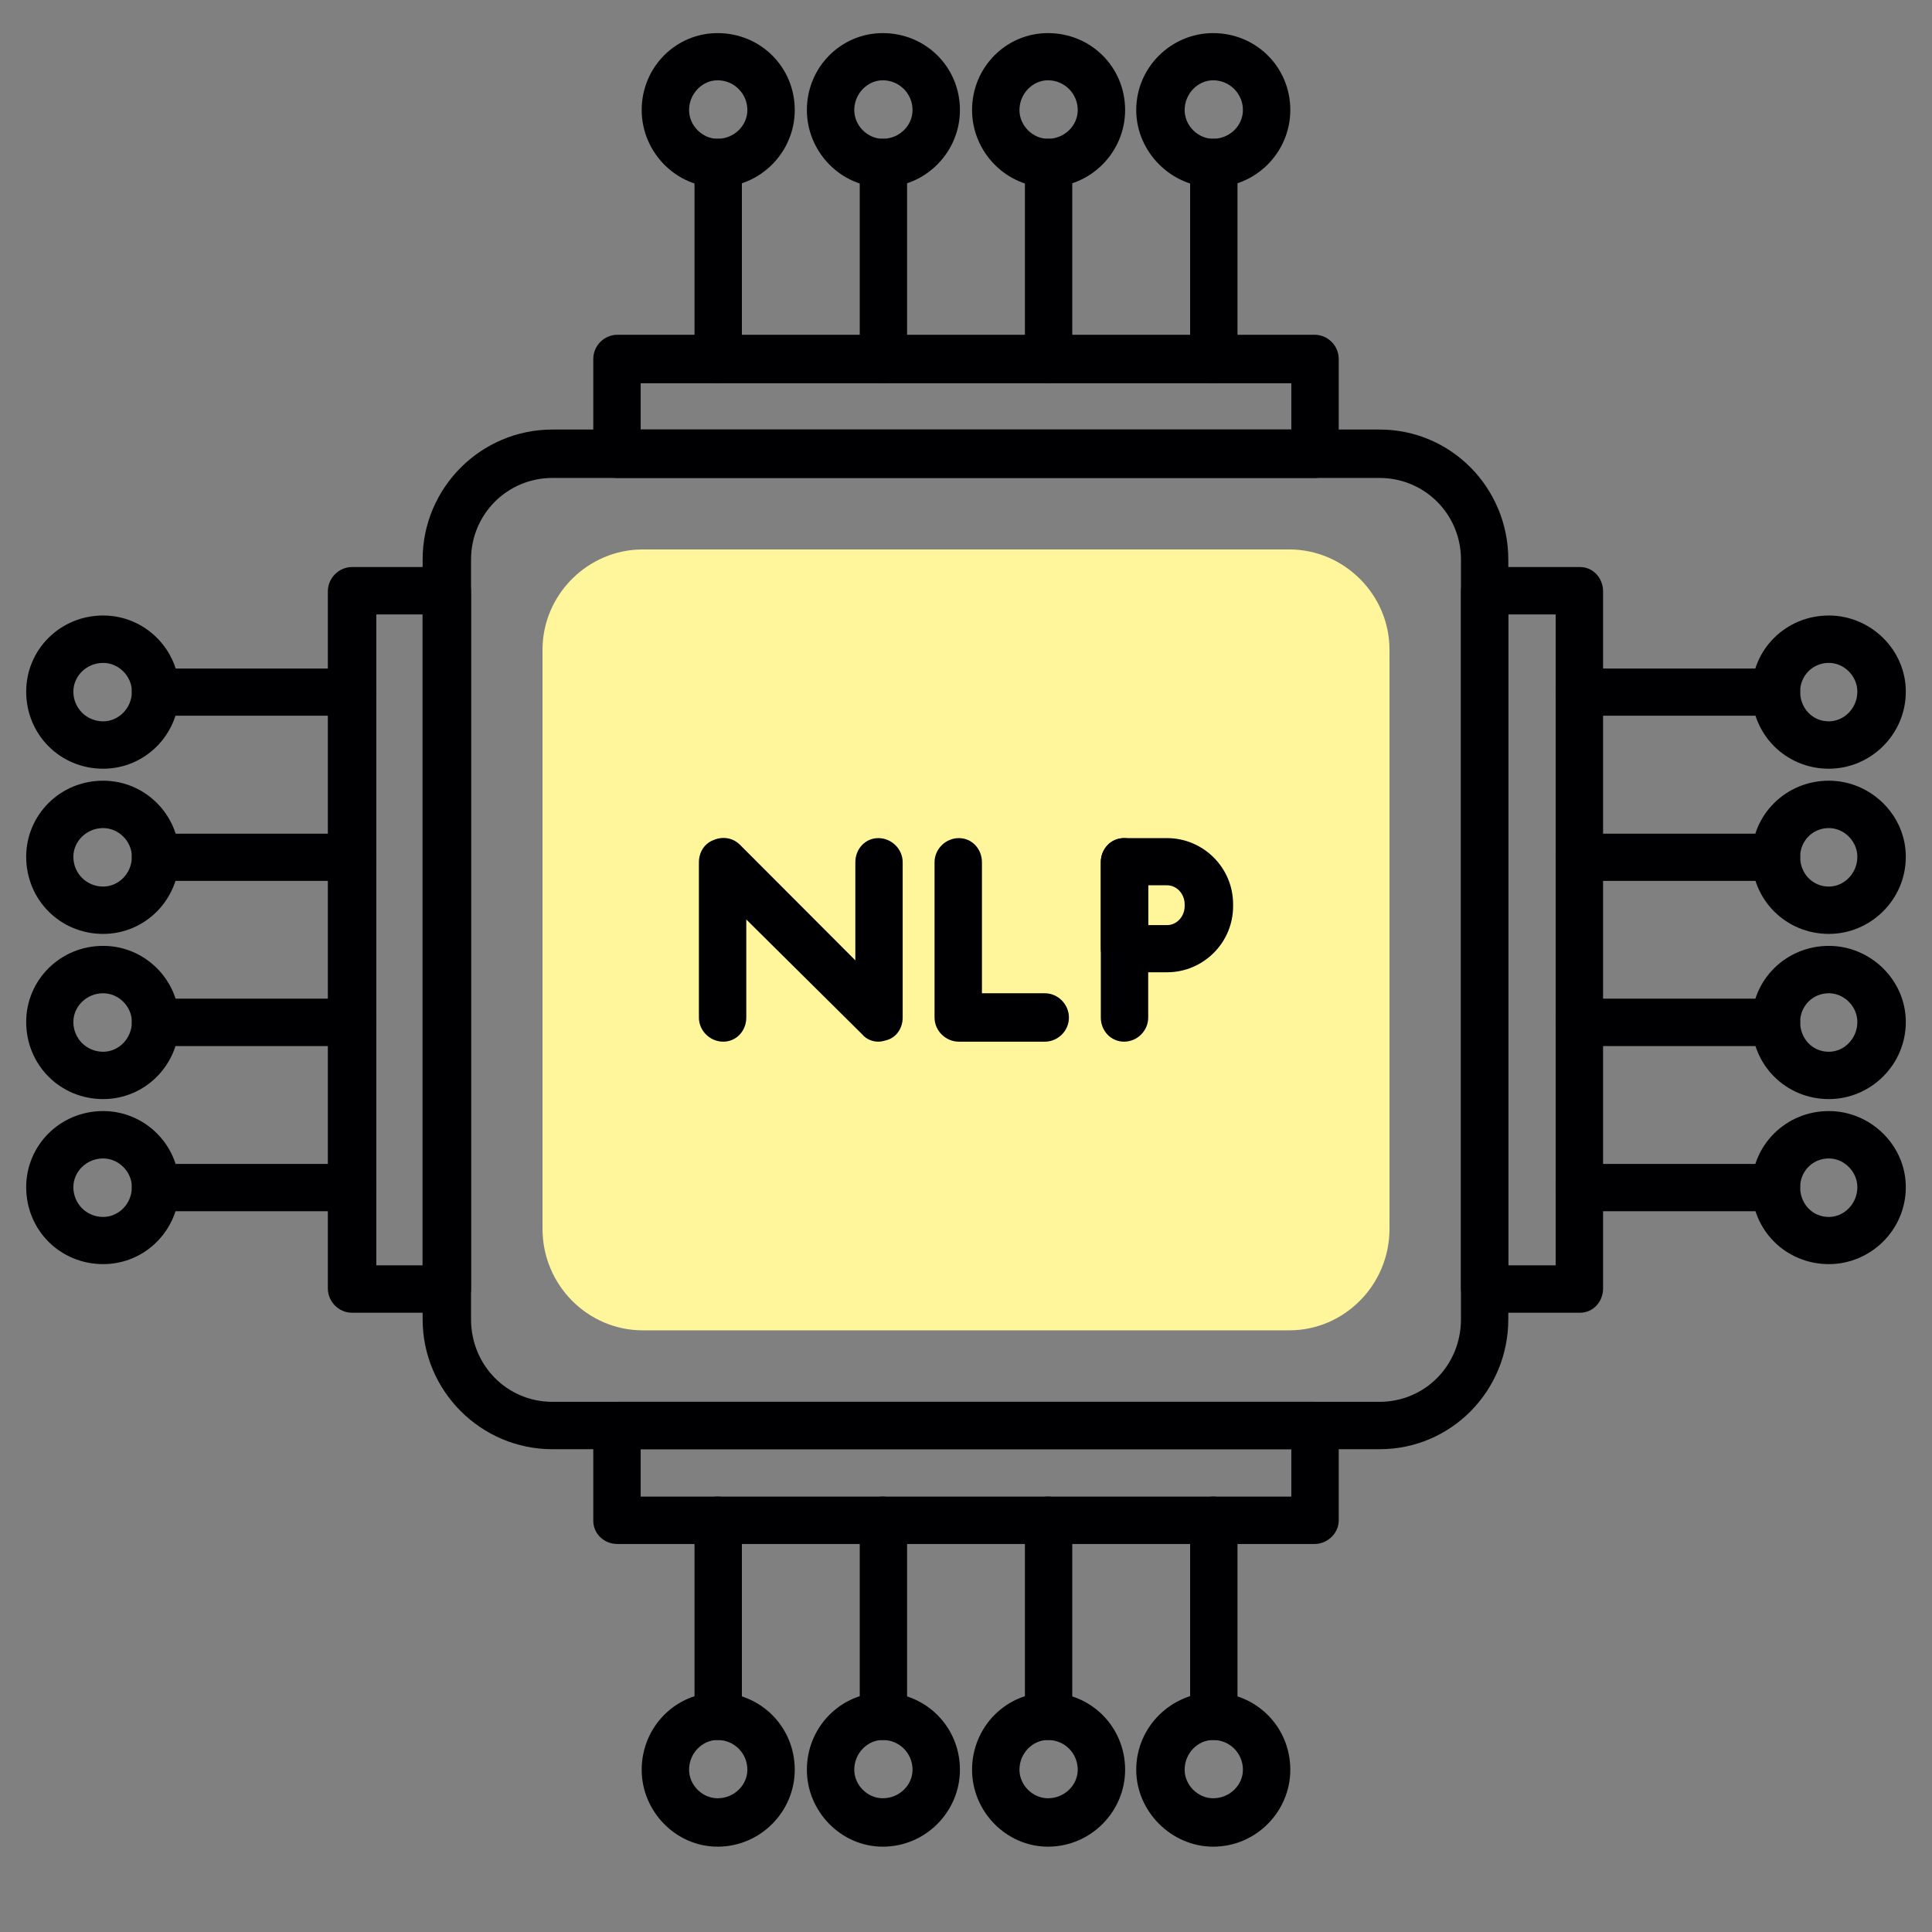 <svg xmlns="http://www.w3.org/2000/svg" xmlns:xlink="http://www.w3.org/1999/xlink" width="48" zoomAndPan="magnify" viewBox="0 0 36 36" height="48" preserveAspectRatio="xMidYMid meet" version="1.0"><rect x="0" y="0" width="36" height="36" fill="#808080" stroke="none"/><defs><clipPath id="0d9634ea29"><path d="M 0.488 11 L 4 11 L 4 15 L 0.488 15 Z M 0.488 11 " clip-rule="nonzero"/></clipPath><clipPath id="060a11682e"><path d="M 0.488 14 L 4 14 L 4 18 L 0.488 18 Z M 0.488 14 " clip-rule="nonzero"/></clipPath><clipPath id="679ad02b54"><path d="M 0.488 17 L 4 17 L 4 21 L 0.488 21 Z M 0.488 17 " clip-rule="nonzero"/></clipPath><clipPath id="accc6aefc1"><path d="M 0.488 20 L 4 20 L 4 24 L 0.488 24 Z M 0.488 20 " clip-rule="nonzero"/></clipPath><clipPath id="0744156ab6"><path d="M 32 20 L 35.512 20 L 35.512 24 L 32 24 Z M 32 20 " clip-rule="nonzero"/></clipPath><clipPath id="9c44ef15e5"><path d="M 32 17 L 35.512 17 L 35.512 21 L 32 21 Z M 32 17 " clip-rule="nonzero"/></clipPath><clipPath id="c1ad2d0b51"><path d="M 32 14 L 35.512 14 L 35.512 18 L 32 18 Z M 32 14 " clip-rule="nonzero"/></clipPath><clipPath id="0c5c58c460"><path d="M 32 11 L 35.512 11 L 35.512 15 L 32 15 Z M 32 11 " clip-rule="nonzero"/></clipPath></defs><path fill="#000002" d="M 25.707 27.004 L 10.293 27.004 C 8.961 27.004 7.875 25.918 7.875 24.582 L 7.875 10.426 C 7.875 9.09 8.961 8.004 10.293 8.004 L 25.707 8.004 C 27.039 8.004 28.105 9.09 28.105 10.426 L 28.105 24.582 C 28.105 25.918 27.039 27.004 25.707 27.004 Z M 10.293 8.906 C 9.453 8.906 8.777 9.582 8.777 10.426 L 8.777 24.582 C 8.777 25.445 9.453 26.121 10.293 26.121 L 25.707 26.121 C 26.547 26.121 27.223 25.445 27.223 24.582 L 27.223 10.426 C 27.223 9.582 26.547 8.906 25.707 8.906 Z M 10.293 8.906 " fill-opacity="1" fill-rule="evenodd"/><path fill="#fff69b" d="M 24.023 24.789 L 11.977 24.789 C 10.953 24.789 10.109 23.945 10.109 22.898 L 10.109 12.105 C 10.109 11.082 10.953 10.238 11.977 10.238 L 24.023 10.238 C 25.047 10.238 25.891 11.082 25.891 12.105 L 25.891 22.898 C 25.891 23.945 25.047 24.789 24.023 24.789 Z M 24.023 24.789 " fill-opacity="1" fill-rule="evenodd"/><path fill="#000002" d="M 8.324 24.461 L 6.559 24.461 C 6.312 24.461 6.109 24.254 6.109 24.008 L 6.109 11.02 C 6.109 10.773 6.312 10.566 6.559 10.566 L 8.324 10.566 C 8.57 10.566 8.777 10.773 8.777 11.02 L 8.777 24.008 C 8.777 24.254 8.57 24.461 8.324 24.461 Z M 7.012 23.578 L 7.875 23.578 L 7.875 11.449 L 7.012 11.449 Z M 7.012 23.578 " fill-opacity="1" fill-rule="evenodd"/><path fill="#000002" d="M 29.441 24.461 L 27.676 24.461 C 27.43 24.461 27.223 24.254 27.223 24.008 L 27.223 11.02 C 27.223 10.773 27.43 10.566 27.676 10.566 L 29.441 10.566 C 29.688 10.566 29.871 10.773 29.871 11.02 L 29.871 24.008 C 29.871 24.254 29.688 24.461 29.441 24.461 Z M 28.105 23.578 L 28.988 23.578 L 28.988 11.449 L 28.105 11.449 Z M 28.105 23.578 " fill-opacity="1" fill-rule="evenodd"/><path fill="#000002" d="M 24.496 28.77 L 11.504 28.77 C 11.258 28.77 11.055 28.582 11.055 28.336 L 11.055 26.574 C 11.055 26.328 11.258 26.121 11.504 26.121 L 24.496 26.121 C 24.742 26.121 24.945 26.328 24.945 26.574 L 24.945 28.336 C 24.945 28.562 24.742 28.77 24.496 28.77 Z M 11.938 27.887 L 24.062 27.887 L 24.062 27.004 L 11.938 27.004 Z M 11.938 27.887 " fill-opacity="1" fill-rule="evenodd"/><path fill="#000002" d="M 24.496 8.906 L 11.504 8.906 C 11.258 8.906 11.055 8.699 11.055 8.453 L 11.055 6.688 C 11.055 6.441 11.258 6.238 11.504 6.238 L 24.496 6.238 C 24.742 6.238 24.945 6.441 24.945 6.688 L 24.945 8.453 C 24.945 8.699 24.742 8.906 24.496 8.906 Z M 11.938 8.004 L 24.062 8.004 L 24.062 7.141 L 11.938 7.141 Z M 11.938 8.004 " fill-opacity="1" fill-rule="evenodd"/><path fill="#000002" d="M 6.559 13.336 L 2.906 13.336 C 2.66 13.336 2.457 13.133 2.457 12.887 C 2.457 12.641 2.66 12.457 2.906 12.457 L 6.559 12.457 C 6.805 12.457 7.012 12.641 7.012 12.887 C 7.012 13.133 6.805 13.336 6.559 13.336 Z M 6.559 13.336 " fill-opacity="1" fill-rule="evenodd"/><path fill="#000002" d="M 6.559 16.414 L 2.906 16.414 C 2.66 16.414 2.457 16.211 2.457 15.965 C 2.457 15.719 2.66 15.535 2.906 15.535 L 6.559 15.535 C 6.805 15.535 7.012 15.719 7.012 15.965 C 7.012 16.211 6.805 16.414 6.559 16.414 Z M 6.559 16.414 " fill-opacity="1" fill-rule="evenodd"/><path fill="#000002" d="M 6.559 19.492 L 2.906 19.492 C 2.66 19.492 2.457 19.289 2.457 19.043 C 2.457 18.797 2.66 18.609 2.906 18.609 L 6.559 18.609 C 6.805 18.609 7.012 18.797 7.012 19.043 C 7.012 19.289 6.805 19.492 6.559 19.492 Z M 6.559 19.492 " fill-opacity="1" fill-rule="evenodd"/><path fill="#000002" d="M 6.559 22.57 L 2.906 22.57 C 2.66 22.57 2.457 22.367 2.457 22.121 C 2.457 21.875 2.66 21.688 2.906 21.688 L 6.559 21.688 C 6.805 21.688 7.012 21.875 7.012 22.121 C 7.012 22.367 6.805 22.57 6.559 22.57 Z M 6.559 22.57 " fill-opacity="1" fill-rule="evenodd"/><path fill="#000002" d="M 33.094 13.336 L 29.441 13.336 C 29.195 13.336 28.988 13.133 28.988 12.887 C 28.988 12.641 29.195 12.457 29.441 12.457 L 33.094 12.457 C 33.34 12.457 33.543 12.641 33.543 12.887 C 33.543 13.133 33.34 13.336 33.094 13.336 Z M 33.094 13.336 " fill-opacity="1" fill-rule="evenodd"/><path fill="#000002" d="M 33.094 16.414 L 29.441 16.414 C 29.195 16.414 28.988 16.211 28.988 15.965 C 28.988 15.719 29.195 15.535 29.441 15.535 L 33.094 15.535 C 33.34 15.535 33.543 15.719 33.543 15.965 C 33.543 16.211 33.34 16.414 33.094 16.414 Z M 33.094 16.414 " fill-opacity="1" fill-rule="evenodd"/><path fill="#000002" d="M 33.094 19.492 L 29.441 19.492 C 29.195 19.492 28.988 19.289 28.988 19.043 C 28.988 18.797 29.195 18.609 29.441 18.609 L 33.094 18.609 C 33.34 18.609 33.543 18.797 33.543 19.043 C 33.543 19.289 33.34 19.492 33.094 19.492 Z M 33.094 19.492 " fill-opacity="1" fill-rule="evenodd"/><path fill="#000002" d="M 33.094 22.57 L 29.441 22.57 C 29.195 22.57 28.988 22.367 28.988 22.121 C 28.988 21.875 29.195 21.688 29.441 21.688 L 33.094 21.688 C 33.34 21.688 33.543 21.875 33.543 22.121 C 33.543 22.367 33.34 22.57 33.094 22.57 Z M 33.094 22.57 " fill-opacity="1" fill-rule="evenodd"/><path fill="#000002" d="M 22.605 32.422 C 22.359 32.422 22.176 32.238 22.176 31.988 L 22.176 28.336 C 22.176 28.09 22.359 27.887 22.605 27.887 C 22.852 27.887 23.059 28.09 23.059 28.336 L 23.059 31.988 C 23.059 32.238 22.852 32.422 22.605 32.422 Z M 22.605 32.422 " fill-opacity="1" fill-rule="evenodd"/><path fill="#000002" d="M 19.527 32.422 C 19.281 32.422 19.098 32.238 19.098 31.988 L 19.098 28.336 C 19.098 28.09 19.281 27.887 19.527 27.887 C 19.773 27.887 19.98 28.09 19.98 28.336 L 19.98 31.988 C 19.98 32.238 19.773 32.422 19.527 32.422 Z M 19.527 32.422 " fill-opacity="1" fill-rule="evenodd"/><path fill="#000002" d="M 16.449 32.422 C 16.203 32.422 16.02 32.238 16.02 31.988 L 16.02 28.336 C 16.02 28.09 16.203 27.887 16.449 27.887 C 16.695 27.887 16.902 28.09 16.902 28.336 L 16.902 31.988 C 16.902 32.238 16.695 32.422 16.449 32.422 Z M 16.449 32.422 " fill-opacity="1" fill-rule="evenodd"/><path fill="#000002" d="M 13.371 32.422 C 13.125 32.422 12.941 32.238 12.941 31.988 L 12.941 28.336 C 12.941 28.09 13.125 27.887 13.371 27.887 C 13.617 27.887 13.824 28.09 13.824 28.336 L 13.824 31.988 C 13.824 32.238 13.617 32.422 13.371 32.422 Z M 13.371 32.422 " fill-opacity="1" fill-rule="evenodd"/><path fill="#000002" d="M 22.605 7.141 C 22.359 7.141 22.176 6.938 22.176 6.688 L 22.176 3.035 C 22.176 2.789 22.359 2.586 22.605 2.586 C 22.852 2.586 23.059 2.789 23.059 3.035 L 23.059 6.688 C 23.059 6.938 22.852 7.141 22.605 7.141 Z M 22.605 7.141 " fill-opacity="1" fill-rule="evenodd"/><path fill="#000002" d="M 19.527 7.141 C 19.281 7.141 19.098 6.938 19.098 6.688 L 19.098 3.035 C 19.098 2.789 19.281 2.586 19.527 2.586 C 19.773 2.586 19.98 2.789 19.98 3.035 L 19.98 6.688 C 19.98 6.938 19.773 7.141 19.527 7.141 Z M 19.527 7.141 " fill-opacity="1" fill-rule="evenodd"/><path fill="#000002" d="M 16.449 7.141 C 16.203 7.141 16.02 6.938 16.02 6.688 L 16.02 3.035 C 16.02 2.789 16.203 2.586 16.449 2.586 C 16.695 2.586 16.902 2.789 16.902 3.035 L 16.902 6.688 C 16.902 6.938 16.695 7.141 16.449 7.141 Z M 16.449 7.141 " fill-opacity="1" fill-rule="evenodd"/><path fill="#000002" d="M 13.371 7.141 C 13.125 7.141 12.941 6.938 12.941 6.688 L 12.941 3.035 C 12.941 2.789 13.125 2.586 13.371 2.586 C 13.617 2.586 13.824 2.789 13.824 3.035 L 13.824 6.688 C 13.824 6.938 13.617 7.141 13.371 7.141 Z M 13.371 7.141 " fill-opacity="1" fill-rule="evenodd"/><g clip-path="url(#0d9634ea29)"><path fill="#000002" d="M 1.922 14.324 C 1.121 14.324 0.488 13.688 0.488 12.887 C 0.488 12.105 1.121 11.469 1.922 11.469 C 2.703 11.469 3.34 12.105 3.34 12.887 C 3.34 13.688 2.703 14.324 1.922 14.324 Z M 1.922 12.352 C 1.613 12.352 1.367 12.598 1.367 12.887 C 1.367 13.195 1.613 13.441 1.922 13.441 C 2.211 13.441 2.457 13.195 2.457 12.887 C 2.457 12.598 2.211 12.352 1.922 12.352 Z M 1.922 12.352 " fill-opacity="1" fill-rule="evenodd"/></g><g clip-path="url(#060a11682e)"><path fill="#000002" d="M 1.922 17.402 C 1.121 17.402 0.488 16.766 0.488 15.965 C 0.488 15.184 1.121 14.547 1.922 14.547 C 2.703 14.547 3.34 15.184 3.34 15.965 C 3.34 16.766 2.703 17.402 1.922 17.402 Z M 1.922 15.43 C 1.613 15.43 1.367 15.676 1.367 15.965 C 1.367 16.273 1.613 16.52 1.922 16.52 C 2.211 16.52 2.457 16.273 2.457 15.965 C 2.457 15.676 2.211 15.43 1.922 15.43 Z M 1.922 15.43 " fill-opacity="1" fill-rule="evenodd"/></g><g clip-path="url(#679ad02b54)"><path fill="#000002" d="M 1.922 20.48 C 1.121 20.48 0.488 19.844 0.488 19.043 C 0.488 18.262 1.121 17.625 1.922 17.625 C 2.703 17.625 3.34 18.262 3.34 19.043 C 3.34 19.844 2.703 20.48 1.922 20.48 Z M 1.922 18.508 C 1.613 18.508 1.367 18.754 1.367 19.043 C 1.367 19.352 1.613 19.598 1.922 19.598 C 2.211 19.598 2.457 19.352 2.457 19.043 C 2.457 18.754 2.211 18.508 1.922 18.508 Z M 1.922 18.508 " fill-opacity="1" fill-rule="evenodd"/></g><g clip-path="url(#accc6aefc1)"><path fill="#000002" d="M 1.922 23.555 C 1.121 23.555 0.488 22.922 0.488 22.121 C 0.488 21.34 1.121 20.703 1.922 20.703 C 2.703 20.703 3.34 21.34 3.34 22.121 C 3.34 22.922 2.703 23.555 1.922 23.555 Z M 1.922 21.586 C 1.613 21.586 1.367 21.832 1.367 22.121 C 1.367 22.43 1.613 22.676 1.922 22.676 C 2.211 22.676 2.457 22.43 2.457 22.121 C 2.457 21.832 2.211 21.586 1.922 21.586 Z M 1.922 21.586 " fill-opacity="1" fill-rule="evenodd"/></g><path fill="#000002" d="M 13.371 34.41 C 12.594 34.41 11.957 33.754 11.957 32.977 C 11.957 32.176 12.594 31.539 13.371 31.539 C 14.172 31.539 14.809 32.176 14.809 32.977 C 14.809 33.754 14.172 34.41 13.371 34.41 Z M 13.371 32.422 C 13.086 32.422 12.84 32.668 12.84 32.977 C 12.84 33.262 13.086 33.508 13.371 33.508 C 13.68 33.508 13.926 33.262 13.926 32.977 C 13.926 32.668 13.68 32.422 13.371 32.422 Z M 13.371 32.422 " fill-opacity="1" fill-rule="evenodd"/><path fill="#000002" d="M 16.449 34.41 C 15.672 34.41 15.035 33.754 15.035 32.977 C 15.035 32.176 15.672 31.539 16.449 31.539 C 17.25 31.539 17.887 32.176 17.887 32.977 C 17.887 33.754 17.25 34.41 16.449 34.41 Z M 16.449 32.422 C 16.164 32.422 15.918 32.668 15.918 32.977 C 15.918 33.262 16.164 33.508 16.449 33.508 C 16.758 33.508 17.004 33.262 17.004 32.977 C 17.004 32.668 16.758 32.422 16.449 32.422 Z M 16.449 32.422 " fill-opacity="1" fill-rule="evenodd"/><path fill="#000002" d="M 19.527 34.41 C 18.75 34.41 18.113 33.754 18.113 32.977 C 18.113 32.176 18.75 31.539 19.527 31.539 C 20.328 31.539 20.965 32.176 20.965 32.977 C 20.965 33.754 20.328 34.41 19.527 34.41 Z M 19.527 32.422 C 19.242 32.422 18.996 32.668 18.996 32.977 C 18.996 33.262 19.242 33.508 19.527 33.508 C 19.836 33.508 20.082 33.262 20.082 32.977 C 20.082 32.668 19.836 32.422 19.527 32.422 Z M 19.527 32.422 " fill-opacity="1" fill-rule="evenodd"/><path fill="#000002" d="M 22.605 34.41 C 21.828 34.41 21.172 33.754 21.172 32.977 C 21.172 32.176 21.828 31.539 22.605 31.539 C 23.406 31.539 24.043 32.176 24.043 32.977 C 24.043 33.754 23.406 34.41 22.605 34.41 Z M 22.605 32.422 C 22.32 32.422 22.074 32.668 22.074 32.977 C 22.074 33.262 22.32 33.508 22.605 33.508 C 22.914 33.508 23.16 33.262 23.16 32.977 C 23.16 32.668 22.914 32.422 22.605 32.422 Z M 22.605 32.422 " fill-opacity="1" fill-rule="evenodd"/><g clip-path="url(#0744156ab6)"><path fill="#000002" d="M 34.078 23.555 C 33.277 23.555 32.641 22.922 32.641 22.121 C 32.641 21.34 33.277 20.703 34.078 20.703 C 34.855 20.703 35.512 21.34 35.512 22.121 C 35.512 22.922 34.855 23.555 34.078 23.555 Z M 34.078 21.586 C 33.77 21.586 33.543 21.832 33.543 22.121 C 33.543 22.43 33.77 22.676 34.078 22.676 C 34.363 22.676 34.609 22.43 34.609 22.121 C 34.609 21.832 34.363 21.586 34.078 21.586 Z M 34.078 21.586 " fill-opacity="1" fill-rule="evenodd"/></g><g clip-path="url(#9c44ef15e5)"><path fill="#000002" d="M 34.078 20.48 C 33.277 20.48 32.641 19.844 32.641 19.043 C 32.641 18.262 33.277 17.625 34.078 17.625 C 34.855 17.625 35.512 18.262 35.512 19.043 C 35.512 19.844 34.855 20.48 34.078 20.48 Z M 34.078 18.508 C 33.77 18.508 33.543 18.754 33.543 19.043 C 33.543 19.352 33.77 19.598 34.078 19.598 C 34.363 19.598 34.609 19.352 34.609 19.043 C 34.609 18.754 34.363 18.508 34.078 18.508 Z M 34.078 18.508 " fill-opacity="1" fill-rule="evenodd"/></g><g clip-path="url(#c1ad2d0b51)"><path fill="#000002" d="M 34.078 17.402 C 33.277 17.402 32.641 16.766 32.641 15.965 C 32.641 15.184 33.277 14.547 34.078 14.547 C 34.855 14.547 35.512 15.184 35.512 15.965 C 35.512 16.766 34.855 17.402 34.078 17.402 Z M 34.078 15.43 C 33.77 15.43 33.543 15.676 33.543 15.965 C 33.543 16.273 33.77 16.52 34.078 16.52 C 34.363 16.52 34.609 16.273 34.609 15.965 C 34.609 15.676 34.363 15.43 34.078 15.43 Z M 34.078 15.43 " fill-opacity="1" fill-rule="evenodd"/></g><g clip-path="url(#0c5c58c460)"><path fill="#000002" d="M 34.078 14.324 C 33.277 14.324 32.641 13.688 32.641 12.887 C 32.641 12.105 33.277 11.469 34.078 11.469 C 34.855 11.469 35.512 12.105 35.512 12.887 C 35.512 13.688 34.855 14.324 34.078 14.324 Z M 34.078 12.352 C 33.77 12.352 33.543 12.598 33.543 12.887 C 33.543 13.195 33.77 13.441 34.078 13.441 C 34.363 13.441 34.609 13.195 34.609 12.887 C 34.609 12.598 34.363 12.352 34.078 12.352 Z M 34.078 12.352 " fill-opacity="1" fill-rule="evenodd"/></g><path fill="#000002" d="M 13.371 3.488 C 12.594 3.488 11.957 2.832 11.957 2.051 C 11.957 1.25 12.594 0.617 13.371 0.617 C 14.172 0.617 14.809 1.25 14.809 2.051 C 14.809 2.832 14.172 3.488 13.371 3.488 Z M 13.371 1.496 C 13.086 1.496 12.84 1.746 12.84 2.051 C 12.84 2.34 13.086 2.586 13.371 2.586 C 13.68 2.586 13.926 2.34 13.926 2.051 C 13.926 1.746 13.68 1.496 13.371 1.496 Z M 13.371 1.496 " fill-opacity="1" fill-rule="evenodd"/><path fill="#000002" d="M 16.449 3.488 C 15.672 3.488 15.035 2.832 15.035 2.051 C 15.035 1.25 15.672 0.617 16.449 0.617 C 17.25 0.617 17.887 1.25 17.887 2.051 C 17.887 2.832 17.25 3.488 16.449 3.488 Z M 16.449 1.496 C 16.164 1.496 15.918 1.746 15.918 2.051 C 15.918 2.34 16.164 2.586 16.449 2.586 C 16.758 2.586 17.004 2.34 17.004 2.051 C 17.004 1.746 16.758 1.496 16.449 1.496 Z M 16.449 1.496 " fill-opacity="1" fill-rule="evenodd"/><path fill="#000002" d="M 19.527 3.488 C 18.75 3.488 18.113 2.832 18.113 2.051 C 18.113 1.25 18.75 0.617 19.527 0.617 C 20.328 0.617 20.965 1.25 20.965 2.051 C 20.965 2.832 20.328 3.488 19.527 3.488 Z M 19.527 1.496 C 19.242 1.496 18.996 1.746 18.996 2.051 C 18.996 2.34 19.242 2.586 19.527 2.586 C 19.836 2.586 20.082 2.34 20.082 2.051 C 20.082 1.746 19.836 1.496 19.527 1.496 Z M 19.527 1.496 " fill-opacity="1" fill-rule="evenodd"/><path fill="#000002" d="M 22.605 3.488 C 21.828 3.488 21.172 2.832 21.172 2.051 C 21.172 1.25 21.828 0.617 22.605 0.617 C 23.406 0.617 24.043 1.25 24.043 2.051 C 24.043 2.832 23.406 3.488 22.605 3.488 Z M 22.605 1.496 C 22.32 1.496 22.074 1.746 22.074 2.051 C 22.074 2.34 22.32 2.586 22.605 2.586 C 22.914 2.586 23.16 2.34 23.16 2.051 C 23.16 1.746 22.914 1.496 22.605 1.496 Z M 22.605 1.496 " fill-opacity="1" fill-rule="evenodd"/><path fill="#000002" d="M 16.367 19.41 C 16.266 19.41 16.145 19.371 16.062 19.27 L 13.906 17.133 L 13.906 18.961 C 13.906 19.207 13.723 19.41 13.477 19.41 C 13.23 19.41 13.023 19.207 13.023 18.961 L 13.023 16.066 C 13.023 15.883 13.125 15.719 13.289 15.656 C 13.477 15.574 13.66 15.617 13.785 15.738 L 15.938 17.895 L 15.938 16.066 C 15.938 15.82 16.121 15.617 16.367 15.617 C 16.613 15.617 16.82 15.82 16.82 16.066 L 16.82 18.961 C 16.82 19.145 16.719 19.309 16.555 19.371 C 16.492 19.391 16.43 19.41 16.367 19.41 Z M 16.367 19.41 " fill-opacity="1" fill-rule="evenodd"/><path fill="#000002" d="M 19.469 19.41 L 17.867 19.41 C 17.621 19.41 17.414 19.207 17.414 18.961 L 17.414 16.066 C 17.414 15.82 17.621 15.617 17.867 15.617 C 18.113 15.617 18.297 15.82 18.297 16.066 L 18.297 18.508 L 19.469 18.508 C 19.715 18.508 19.918 18.715 19.918 18.961 C 19.918 19.207 19.715 19.41 19.469 19.41 Z M 19.469 19.41 " fill-opacity="1" fill-rule="evenodd"/><path fill="#000002" d="M 20.945 19.41 C 20.699 19.41 20.512 19.207 20.512 18.961 L 20.512 16.066 C 20.512 15.82 20.699 15.617 20.945 15.617 C 21.191 15.617 21.395 15.82 21.395 16.066 L 21.395 18.961 C 21.395 19.207 21.191 19.41 20.945 19.41 Z M 20.945 19.41 " fill-opacity="1" fill-rule="evenodd"/><path fill="#000002" d="M 21.746 18.117 L 20.945 18.117 C 20.699 18.117 20.512 17.914 20.512 17.668 L 20.512 16.066 C 20.512 15.82 20.699 15.617 20.945 15.617 L 21.746 15.617 C 22.422 15.617 22.977 16.168 22.977 16.848 L 22.977 16.887 C 22.977 17.566 22.422 18.117 21.746 18.117 Z M 21.395 17.238 L 21.746 17.238 C 21.93 17.238 22.074 17.074 22.074 16.887 L 22.074 16.848 C 22.074 16.66 21.93 16.496 21.746 16.496 L 21.395 16.496 Z M 21.395 17.238 " fill-opacity="1" fill-rule="evenodd"/></svg>